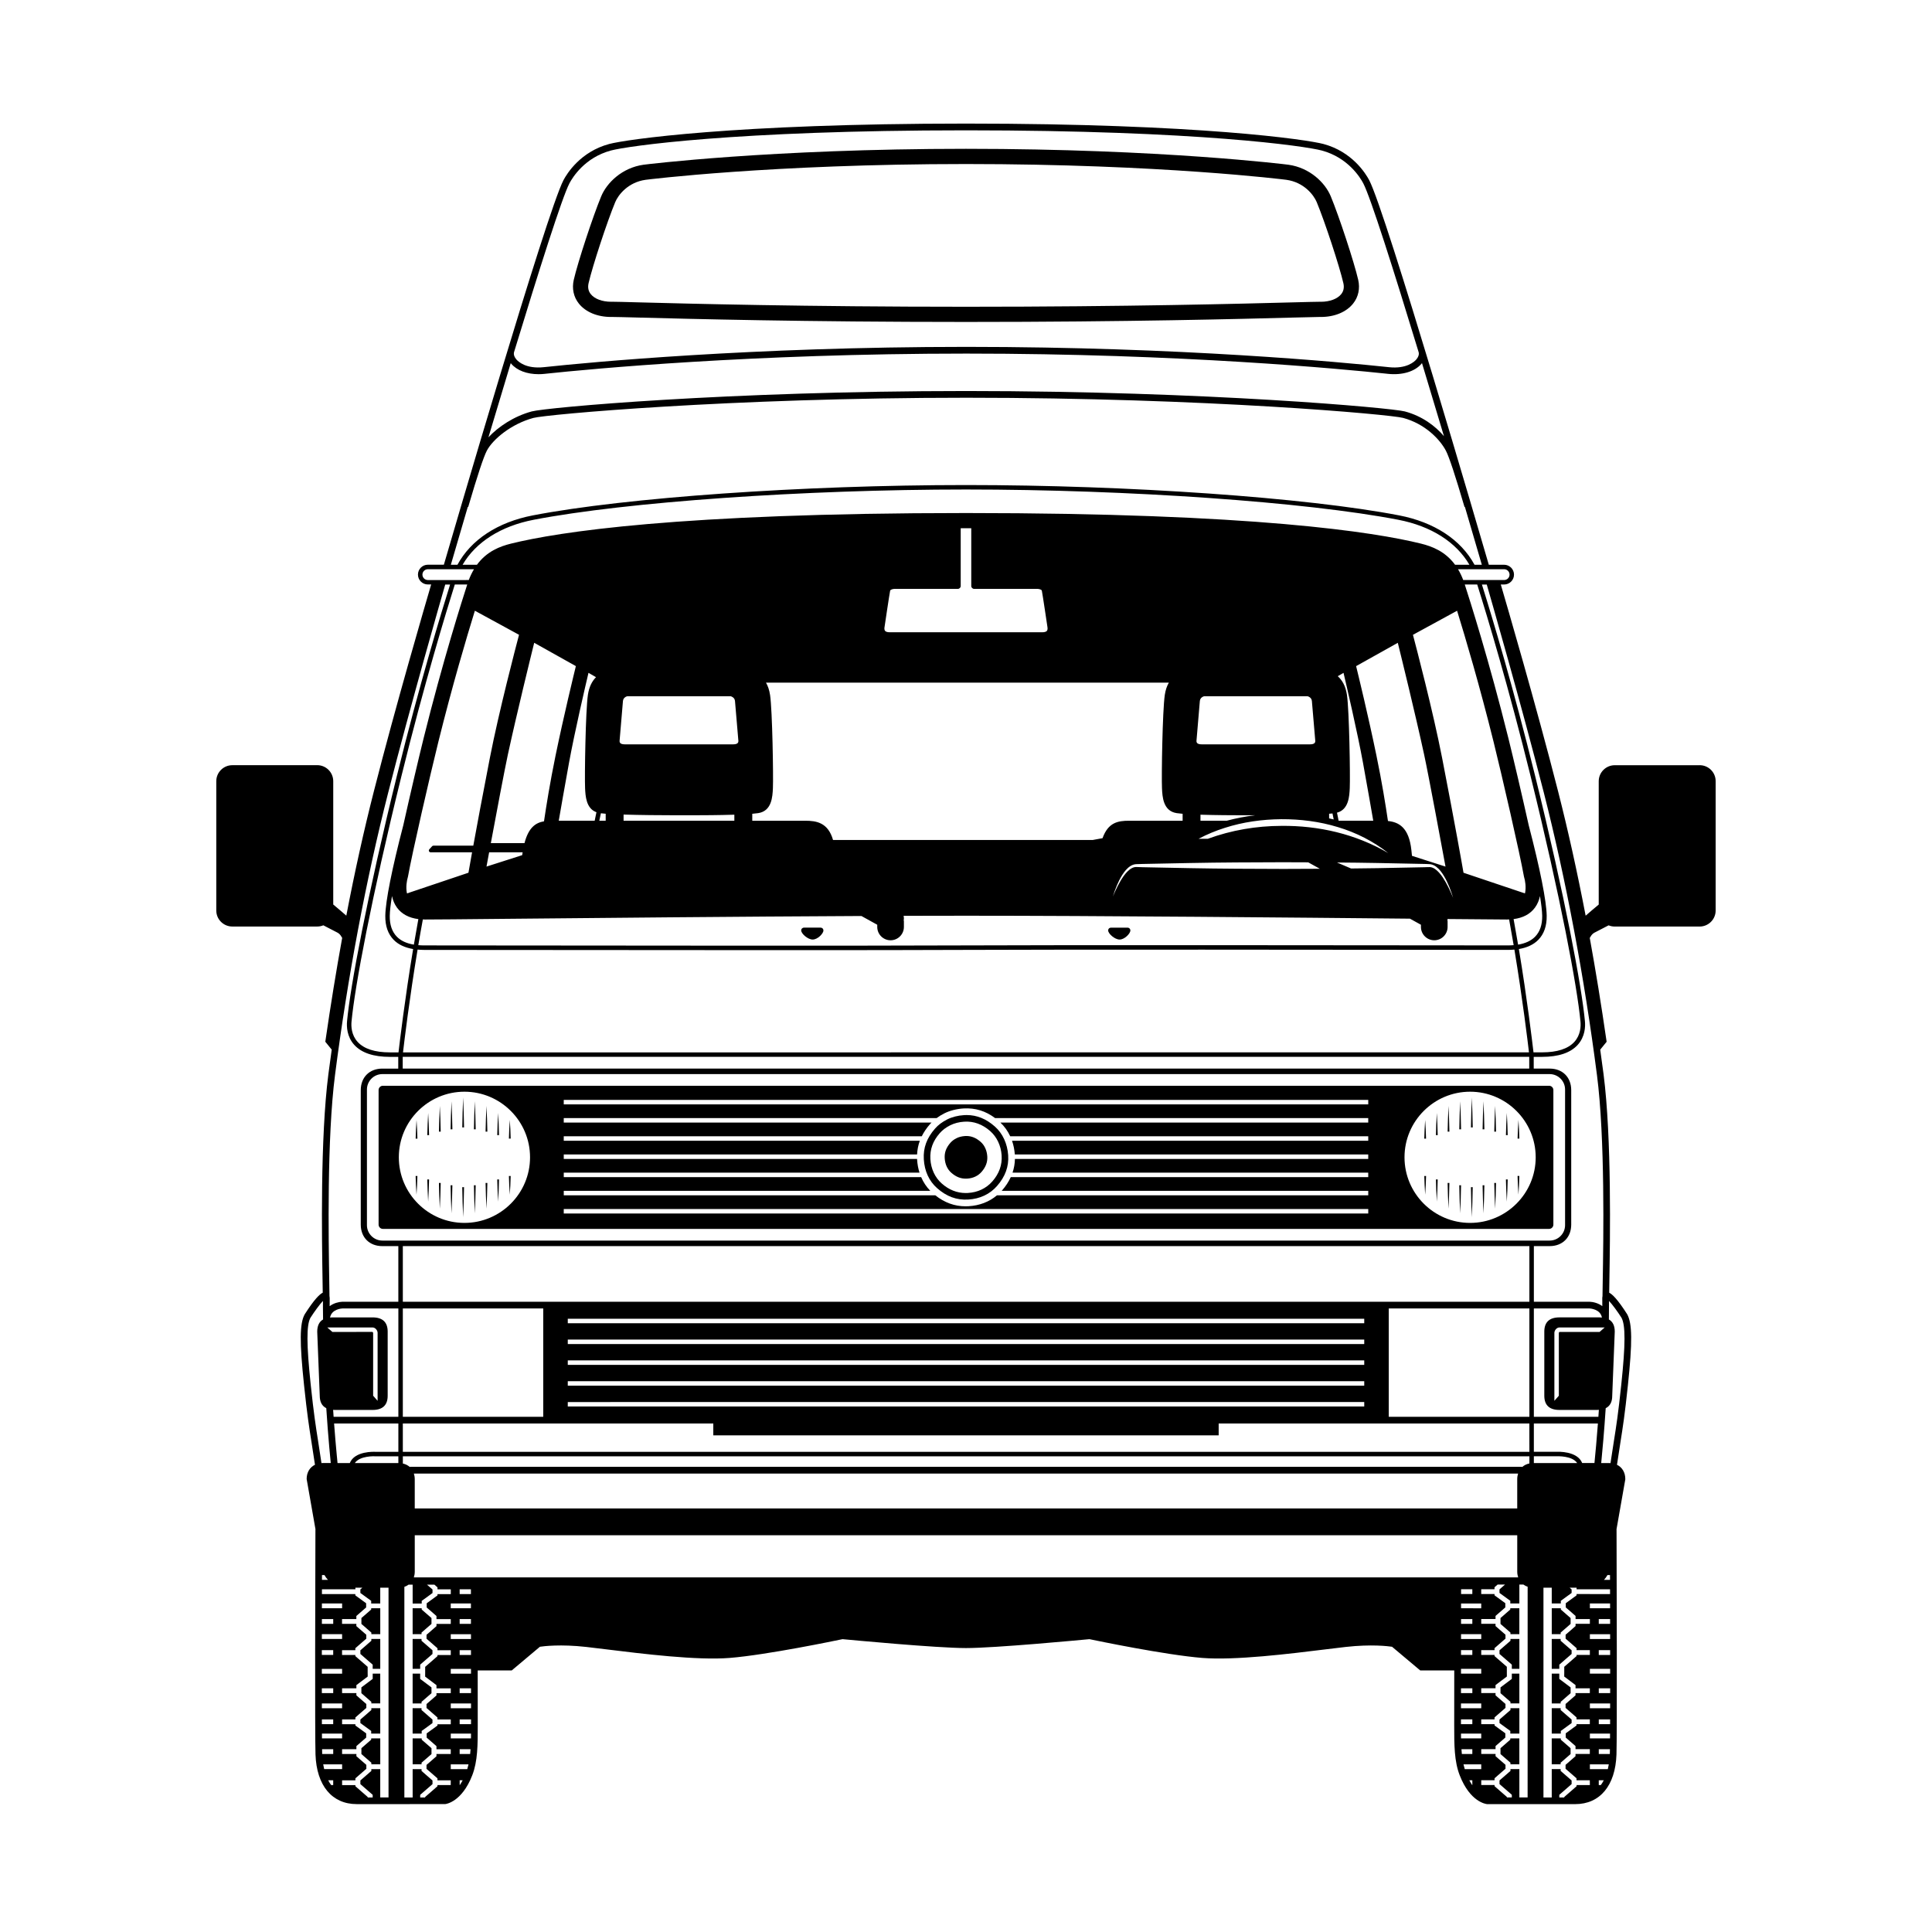 <?xml version="1.0" encoding="UTF-8"?>
<!-- Uploaded to: ICON Repo, www.svgrepo.com, Generator: ICON Repo Mixer Tools -->
<svg fill="#000000" width="800px" height="800px" version="1.1" viewBox="144 144 512 512" xmlns="http://www.w3.org/2000/svg">
 <g>
  <path d="m359.37 392.99c1.309 0 2.848-1.594 2.848-2.41 0-0.211-0.082-0.406-0.227-0.543-0.098-0.094-0.27-0.203-0.539-0.203h-4.359c-0.254 0-0.418 0.098-0.516 0.18-0.16 0.137-0.25 0.332-0.25 0.551 0 0.879 1.758 2.426 3.043 2.426z"/>
  <path d="m440.71 392.99c1.309 0 2.848-1.594 2.848-2.406 0-0.215-0.082-0.406-0.227-0.543-0.098-0.094-0.27-0.203-0.539-0.203h-4.359c-0.441 0-0.762 0.309-0.762 0.73 0 0.875 1.758 2.422 3.039 2.422z"/>
  <path d="m555.66 468.54v-35.672c0-0.621-0.508-1.129-1.129-1.129h-309.07c-0.621 0-1.129 0.508-1.129 1.129v35.672c0 0.621 0.508 1.129 1.129 1.129h309.07c0.621 0 1.129-0.508 1.129-1.129zm-288.58-0.457c-9.586 0-17.387-7.801-17.387-17.387 0-9.586 7.801-17.383 17.387-17.383s17.387 7.801 17.387 17.383c0 9.586-7.801 17.387-17.387 17.387zm239.52-2.492h-213.2v-1.184h213.2zm0-24.102h-97.488c1.082 1.023 1.965 2.25 2.606 3.637h94.879v1.184h-94.402c0.398 1.141 0.648 2.359 0.742 3.637h93.656v1.184h-93.629c-0.023 1.25-0.234 2.461-0.633 3.637h94.262v1.184l-94.73-0.004c-0.562 1.227-1.328 2.406-2.316 3.531-0.031 0.035-0.066 0.07-0.098 0.105h97.148v1.184h-98.387c-2.051 1.727-4.617 2.727-7.531 2.891-0.266 0.016-0.523 0.023-0.781 0.023-2.941 0-5.578-0.965-8.039-2.914h-98.457v-1.184h97.133c-1.027-1.051-1.84-2.269-2.422-3.637h-94.711v-1.184h94.273c-0.34-1.078-0.559-2.227-0.633-3.441-0.004-0.066 0-0.125-0.004-0.191h-93.637v-1.184h93.633c0.059-1.258 0.301-2.469 0.73-3.637h-94.367v-1.184h94.879c0.551-1.113 1.277-2.188 2.195-3.231 0.125-0.141 0.266-0.27 0.395-0.406h-97.469v-1.184h98.816c0.602-0.445 1.266-0.859 2.008-1.234 1.457-0.742 3.289-1.211 5.156-1.324 3.098-0.168 5.793 0.664 8.328 2.555h98.887l0.004 1.188zm0-4.82h-213.2v-1.184h213.2zm26.992 31.414c-9.586 0-17.383-7.801-17.383-17.387 0-9.586 7.801-17.383 17.383-17.383 9.586 0 17.383 7.801 17.383 17.383 0.004 9.586-7.797 17.387-17.383 17.387z"/>
  <path d="m400.16 439.5c-0.223 0-0.441 0.008-0.672 0.02-1.625 0.098-3.211 0.5-4.457 1.133-1.336 0.68-2.391 1.469-3.219 2.414-2.219 2.531-3.172 5.121-2.992 8.152 0.184 3.137 1.398 5.777 3.512 7.644 2.508 2.215 5.148 3.211 8.246 3.027 3.102-0.176 5.738-1.414 7.633-3.578 2.203-2.512 3.172-5.184 2.965-8.172-0.215-3.074-1.461-5.769-3.516-7.59-2.32-2.055-4.773-3.051-7.5-3.051zm9.281 10.68c0.176 2.512-0.648 4.836-2.453 6.894-1.633 1.863-3.875 2.922-6.484 3.074-0.191 0.012-0.375 0.016-0.562 0.016-2.336 0-4.477-0.848-6.363-2.523-1.793-1.582-2.863-3.879-3.019-6.473-0.148-2.547 0.664-4.793 2.481-6.863 0.73-0.832 1.629-1.512 2.746-2.078 1.074-0.547 2.406-0.891 3.754-0.969 2.512-0.16 4.824 0.691 6.883 2.5 1.773 1.574 2.844 3.856 3.019 6.422z"/>
  <path d="m400.1 445.05c-0.113 0-0.227 0.004-0.344 0.012-0.824 0.047-1.645 0.254-2.254 0.562-0.68 0.344-1.203 0.734-1.605 1.195-1.156 1.316-1.629 2.59-1.539 4.125 0.098 1.594 0.699 2.922 1.742 3.844 1.289 1.141 2.625 1.648 4.184 1.559 1.566-0.09 2.891-0.703 3.836-1.781 1.125-1.285 1.625-2.637 1.52-4.125-0.105-1.57-0.727-2.926-1.746-3.828-1.215-1.062-2.422-1.562-3.793-1.562z"/>
  <path d="m242.77 588.92-3 2.258v1.535l2.637 2.293v0.418h2.359v-7.894h-1.996z"/>
  <path d="m242.41 578.82-2.906 2.523v0.973l3.262 2.836v1.113h2.004v-7.922h-2.359z"/>
  <path d="m242.37 570.54-2.594 2.258v1.559l2.637 2.293v0.422h2.359v-6.871h-2.402z"/>
  <path d="m242.37 605.03-2.594 2.258v1.559l2.637 2.293v0.422h2.359v-6.871h-2.402z"/>
  <path d="m258.35 607.29-2.594-2.258v-0.34h-2.402v6.871h2.359v-0.422l2.637-2.293z"/>
  <path d="m544.65 588.92-3 2.258v1.535l2.637 2.293v0.418h2.359v-7.894h-1.996z"/>
  <path d="m242.41 597.17-2.906 2.527v0.934l2.863 2.086v0.703h2.402v-6.727h-2.359z"/>
  <path d="m544.24 570.54-2.594 2.258v1.559l2.637 2.293v0.422h2.359v-6.871h-2.402z"/>
  <path d="m255.71 595.01 2.637-2.293v-1.535l-3-2.258v-1.391h-1.996v7.894h2.359z"/>
  <path d="m544.29 578.82-2.906 2.523v0.973l3.266 2.836v1.113h2v-7.922h-2.359z"/>
  <path d="m594.43 346.79h-22.504c-2.344 0-4.246 1.906-4.246 4.25v32.672c-1.328 1.113-2.609 2.195-3.387 2.887-0.031 0.027-0.051 0.043-0.082 0.066-2.219-11.586-4.637-22.508-7.297-32.938-5.789-22.691-13.766-49.992-15.188-54.828h0.883c1.441 0 2.617-1.172 2.617-2.617 0-1.441-1.176-2.617-2.617-2.617h-4.059c-1.812-6.231-27.277-93.543-31.703-101.93-0.914-1.73-4.484-7.527-12.117-9.578-4.254-1.141-32.801-5.406-94.738-5.406-61.777 0-90.289 4.266-94.543 5.406-7.633 2.047-11.203 7.848-12.117 9.578-4.426 8.395-29.891 95.695-31.703 101.92h-4.25c-1.445 0-2.617 1.176-2.617 2.617s1.172 2.617 2.617 2.617h0.883c-1.418 4.836-9.402 32.137-15.188 54.828-2.66 10.43-5.078 21.352-7.297 32.938-0.027-0.023-0.047-0.039-0.078-0.066-0.777-0.691-2.059-1.773-3.387-2.887v-32.676c0-2.344-1.906-4.25-4.25-4.25l-22.5 0.008c-2.344 0-4.246 1.906-4.246 4.25v34.258c0 2.344 1.906 4.246 4.246 4.246h22.504c0.562 0 1.109-0.109 1.621-0.32 1.77 0.926 3.246 1.691 3.742 1.938 0.789 0.395 1.188 1.332 1.188 1.336l0.082-0.031c-1.586 8.715-3.066 17.809-4.453 27.355l-0.035 0.258 1.699 2.09c-0.301 2.16-0.605 4.32-0.883 6.484-2.18 16.906-1.73 43.727-1.539 55.176 0.02 1.09 0.031 2.004 0.043 2.75-0.82 0.402-2.231 1.738-4.781 5.734-1.344 2.394-1.387 7.324-0.168 18.836 0.82 7.785 1.328 10.984 1.969 15.039 0.27 1.695 0.566 3.562 0.918 5.992-1.359 0.664-2.203 2.012-2.203 3.781l2.348 13.379h-0.023c-0.043 10.809-0.152 54.809 0.02 59.629 0.285 8.23 4.371 13.145 10.926 13.145l23.441-0.004c0.176-0.02 4.402-0.508 7.172-7.629 1.457-3.742 1.457-8.086 1.457-13.113v-0.324c0-1.789-0.008-7.582-0.012-14.359h9.023l7.465-6.273c1.012-0.152 5.453-0.711 12.254 0.047 1.414 0.156 3.188 0.375 5.207 0.625 9.645 1.191 24.219 2.992 32.84 2.289 9.855-0.797 28.148-4.606 29.895-4.973 2.184 0.207 24.988 2.359 32.715 2.359 7.731 0 30.531-2.152 32.715-2.359 1.75 0.367 20.043 4.176 29.898 4.973 8.621 0.703 23.195-1.098 32.84-2.289 2.019-0.25 3.793-0.469 5.207-0.625 6.801-0.758 11.238-0.195 12.25-0.047l7.465 6.273h9.023c-0.008 6.777-0.012 12.57-0.012 14.359v0.324c0 5.027 0 9.371 1.457 13.113 2.769 7.125 6.996 7.613 7.262 7.637h23.355c6.555 0 10.641-4.914 10.926-13.145 0.168-4.82 0.059-48.82 0.02-59.629h-0.02l2.328-13.223 0.012-0.152c0-1.77-0.84-3.117-2.203-3.781 0.355-2.43 0.652-4.297 0.918-5.992 0.641-4.051 1.148-7.25 1.969-15.039 1.215-11.512 1.172-16.438-0.195-18.879-2.535-3.965-3.938-5.289-4.758-5.691 0.012-0.75 0.023-1.66 0.043-2.75 0.191-11.453 0.641-38.273-1.539-55.176-0.277-2.164-0.582-4.324-0.883-6.484l1.699-2.09-0.035-0.258c-1.387-9.547-2.863-18.637-4.449-27.348l0.074 0.031c0.004-0.008 0.402-0.945 1.191-1.344 0.496-0.25 1.969-1.012 3.742-1.938 0.512 0.211 1.055 0.32 1.617 0.32h22.504c2.344 0 4.25-1.906 4.25-4.246v-34.258c0.016-2.352-1.891-4.258-4.234-4.258zm-51.816-51.941c0.789 0 1.434 0.641 1.434 1.434 0 0.789-0.641 1.43-1.434 1.43h-10.844c-0.406-1.07-0.871-2.019-1.379-2.863zm14.656 222.8h9.973c0.168 0 0.316-0.02 0.473-0.031-0.043 0.629-0.082 1.246-0.125 1.848h-17.102v-28.715h14.727c0.125 0.004 2.898 0.137 3.312 2.41-0.199-0.02-0.395-0.039-0.613-0.039h-10.645c-2.66 0-4.012 1.266-4.012 3.766v16.996c0 2.496 1.348 3.766 4.012 3.766zm10.191 3.594c-0.312 4.195-0.637 7.672-0.914 10.477h-3.25c-1.301-3.254-6.535-2.992-6.738-2.977h-6.074v-7.5zm-322.13-48.477c-2.254 0-4.09-1.836-4.09-4.09v-35.941c0-2.254 1.836-4.09 4.09-4.09h309.34c2.254 0 4.09 1.836 4.09 4.09v35.941c0 2.254-1.836 4.09-4.09 4.09zm5.422 17.984h37.211v28.715h-37.211zm0.047-67.859c0.324-2.793 1.699-14.238 3.863-27.238 0.535 0.047 1.086 0.082 1.668 0.082 1.578 0 6.324 0.004 13.219 0.012 18.57 0.02 51.875 0.055 81.273 0.055 20.305 0 38.746-0.02 49.176-0.07 25.527-0.125 99.047-0.047 130.44-0.012 6.894 0.008 11.641 0.012 13.219 0.012 0.582 0 1.137-0.031 1.672-0.082 2.172 13.066 3.551 24.562 3.863 27.238zm298.46 1.184 0.004 3.109-298.54-0.004v-3.109zm-250.21-71.219c0.098 2.07 0.258 5.398 3.012 6.394-0.145 0.75-0.23 1.125-0.293 1.398-0.062 0.266-0.109 0.465-0.172 0.848h-9.523c0.391-2.258 1.527-8.812 2.715-15.332 1.469-8.062 4.398-20.609 5.164-23.855l1.996 1.152c-1.023 1.035-1.824 2.484-2.152 4.695-0.617 4.156-0.891 21.582-0.746 24.699zm-7.82-8.641c-1.492 7.246-2.457 13.348-3.066 17.441-2.238 0.383-4.102 1.668-5.172 5.785h-8.918c1.438-7.727 3.641-19.441 4.519-23.496 2.375-10.938 6.098-26.062 6.973-29.598l11.043 6.18c-0.559 2.297-3.195 13.102-5.379 23.688zm-8.727 25.652c-0.043 0.25-0.086 0.508-0.125 0.758l-9.453 3.027c0.152-0.832 0.398-2.152 0.699-3.785l8.879 0.004zm-3.805 17.625c22.73-0.219 60.547-0.586 93.59-0.742l4.191 2.32v0.582c0 1.949 1.586 3.531 3.531 3.531 1.945 0 3.531-1.586 3.531-3.531v-1.652h-0.059c0.031-0.191 0.059-0.387 0.059-0.586 0-0.242-0.031-0.48-0.082-0.711 5.785-0.02 11.344-0.027 16.535-0.027 35.434 0 87.465 0.488 117.65 0.781l2.918 1.613v0.582c0 1.949 1.586 3.531 3.531 3.531 1.945 0 3.531-1.586 3.531-3.531v-1.652h-0.059c0.023-0.148 0.035-0.297 0.047-0.449 8.43 0.078 13.977 0.129 15.734 0.129 0.203 0 0.387-0.016 0.582-0.023 0.422 2.289 0.824 4.574 1.203 6.82-0.473 0.039-0.961 0.066-1.477 0.066-1.578 0-6.324-0.004-13.219-0.012-31.398-0.031-104.92-0.113-130.45 0.012-25.527 0.125-99.047 0.047-130.44 0.012-6.894-0.008-11.641-0.012-13.219-0.012-0.516 0-1.004-0.027-1.477-0.066 0.379-2.246 0.781-4.531 1.207-6.82 0.195 0.008 0.383 0.023 0.582 0.023 2.164 0.008 10.078-0.07 22.055-0.188zm24.125-25.992c0.039-0.223 0.074-0.383 0.121-0.57 0.066-0.277 0.152-0.656 0.297-1.406 0.352 0.043 0.77 0.086 1.273 0.125v1.855zm35.477-20.242h-28.738c-0.586 0-1-0.125-1.203-0.355-0.207-0.238-0.168-0.57-0.16-0.621 0 0 0.738-8.863 0.887-10.492 0.086-0.945 0.914-1.219 1.148-1.281h27.398c0.215 0.055 1.062 0.336 1.148 1.281 0.148 1.629 0.887 10.492 0.895 10.539 0 0.004 0.043 0.336-0.168 0.574-0.203 0.23-0.621 0.355-1.207 0.355zm0.309 18.645v1.598h-29.355v-1.633c4.375 0.137 9.777 0.18 13.09 0.18h6.203c1.305 0 5.906-0.012 10.062-0.145zm9.461-31.746c-0.199-1.348-0.586-2.391-1.074-3.254h106.76c-0.492 0.863-0.875 1.91-1.074 3.254-0.617 4.156-0.891 21.582-0.746 24.703 0.105 2.277 0.281 6.086 3.91 6.629 0.426 0.066 0.957 0.121 1.559 0.172v1.844h-14.176c-2.949 0-5.539 0.422-7.047 4.621l-2.566 0.473h-68.855c-1.324-4.637-4.438-5.094-7.344-5.094h-14.059v-1.844c0.602-0.051 1.133-0.105 1.559-0.172 3.629-0.543 3.805-4.356 3.91-6.629 0.137-3.121-0.137-20.547-0.754-24.703zm54.098-28.098h16.766c0.273 0 1.098 0.121 1.168 0.492 0.219 1.078 1.461 9.504 1.488 9.66 0 0.008 0.133 0.609-0.148 0.965-0.242 0.309-0.777 0.375-1.18 0.375h-40.531c-0.402 0-0.934-0.066-1.18-0.375-0.281-0.355-0.148-0.957-0.133-1.035 0.012-0.086 1.258-8.512 1.477-9.59 0.074-0.367 0.887-0.488 1.168-0.492h16.766c0.426 0 0.77-0.344 0.77-0.77v-15.297c0.469 0 0.922-0.004 1.398-0.004 0.477 0 0.926 0.004 1.398 0.004v15.297c0 0.422 0.344 0.77 0.773 0.77zm96.379 63.129c4.848 1.453 9.434 3.773 13.355 6.883-8.637-5.074-18.516-7.312-28.332-7.207-6.629 0.02-13.25 1.137-19.496 3.43h-2.453c2.223-1.176 4.562-2.148 6.969-2.906 4.82-1.555 9.906-2.25 14.957-2.297 5.07-0.02 10.152 0.613 15 2.098zm-2.316-2.312v-1.227c0.324-0.023 0.625-0.051 0.891-0.078 0.141 0.742 0.223 1.113 0.277 1.363 0.02 0.082 0.031 0.152 0.047 0.227-0.398-0.094-0.797-0.195-1.215-0.285zm4.723-32.719c-0.355-2.402-1.27-3.906-2.43-4.957l1.523-0.887c0.766 3.254 3.695 15.793 5.164 23.852 1.188 6.519 2.324 13.078 2.715 15.332h-9.156c-0.012-0.004-0.02-0.008-0.031-0.008-0.062-0.383-0.098-0.555-0.156-0.816-0.055-0.246-0.129-0.602-0.266-1.305 3.113-0.824 3.285-4.359 3.383-6.516 0.145-3.113-0.133-20.539-0.746-24.695zm17.234 42.648c-0.086-0.844-0.145-1.402-0.156-1.508-0.648-6.039-3.348-7.43-6.207-7.723-0.648-4.352-1.574-10.184-3.059-17.359-2.184-10.586-4.82-21.395-5.383-23.684l11.047-6.18c0.875 3.531 4.598 18.656 6.973 29.598 1.195 5.496 4.816 25.086 5.672 29.707zm10.91 11.145c-0.785-1.914-1.664-3.809-2.805-5.508-0.578-0.832-1.234-1.641-2.039-2.172-0.387-0.27-0.859-0.445-1.25-0.48-0.473-0.016-1.023 0.023-1.531 0.035l-12.445 0.246c-2.332 0.047-4.664 0.062-6.992 0.086l-3.711-1.586c3.566 0.027 7.137 0.062 10.703 0.133l12.445 0.25c0.527 0.023 1.012 0.02 1.578 0.066 0.641 0.098 1.145 0.363 1.594 0.703 0.887 0.68 1.504 1.57 2.047 2.469 1.07 1.809 1.797 3.773 2.406 5.758zm-66.961-20.449v-1.598c4.156 0.133 8.758 0.145 10.062 0.145h4.441c-2.715 0.328-5.231 0.832-7.547 1.453zm30.25-20.598c-0.203 0.23-0.621 0.355-1.203 0.355h-28.738c-0.586 0-1-0.125-1.203-0.355-0.207-0.238-0.168-0.57-0.16-0.621 0 0 0.738-8.863 0.887-10.492 0.086-0.945 0.914-1.219 1.148-1.281h27.398c0.215 0.055 1.062 0.336 1.148 1.281 0.148 1.629 0.887 10.492 0.895 10.539-0.004 0 0.035 0.336-0.172 0.574zm-8.25 31.598c2.184 0.004 4.363 0.02 6.547 0.023l3.09 1.711c-3.215 0.016-6.426 0.031-9.641 0.039-8.297-0.023-16.594-0.047-24.887-0.207l-12.445-0.246-1.555-0.051c-0.469-0.027-0.891 0.078-1.316 0.309-0.84 0.453-1.531 1.234-2.129 2.047-1.18 1.664-2.078 3.555-2.883 5.465 0.625-1.977 1.371-3.938 2.492-5.727 0.57-0.879 1.223-1.758 2.184-2.363 0.469-0.301 1.074-0.5 1.648-0.496l1.555-0.047 12.445-0.246c8.301-0.164 16.598-0.188 24.895-0.211zm-230.46 21.836c-1.922-0.32-3.434-1.016-4.492-2.09-1.297-1.316-1.934-3.184-1.895-5.555 0.02-1.234 0.227-3.016 0.59-5.223 0.223 1.047 0.625 2.102 1.324 3.055 1.258 1.715 3.164 2.727 5.664 3.047-0.414 2.266-0.812 4.535-1.191 6.766zm291.44-6.769c2.5-0.32 4.406-1.332 5.664-3.047 0.699-0.953 1.105-2.008 1.324-3.055 0.363 2.211 0.57 3.988 0.59 5.227 0.039 2.371-0.598 4.238-1.895 5.555-1.059 1.074-2.566 1.77-4.492 2.09-0.375-2.231-0.773-4.5-1.191-6.769zm3.012-6.805-16.285-5.477c-0.355-2.051-2.188-12.516-5.676-30.453-2.391-12.289-6.906-29.516-7.723-32.602l11.695-6.379c2.242 7.254 5.984 19.887 9.676 34.75 2.254 9.086 6.945 29.516 8.043 35.672l0.062 0.254c0.223 0.699 0.59 2.617 0.207 4.234zm-18.523-87.098c-2.621-3.559-6.098-4.879-9.059-5.609-12.242-3.023-44.184-8.098-120.55-8.098s-108.31 5.074-120.55 8.098c-2.957 0.73-6.426 2.043-9.051 5.609h-3.805c3.519-6.027 10.16-10.25 18.844-11.922 24.477-4.723 71.59-8.023 114.57-8.023 42.977 0 90.09 3.297 114.56 8.023 8.684 1.676 15.328 5.894 18.844 11.922zm-248.06 18.562c-0.816 3.086-5.332 20.312-7.723 32.602-1.996 10.273-3.449 18.082-4.394 23.277h-10.566c-0.133 0-0.262 0.055-0.352 0.156l-0.742 0.816c-0.125 0.137-0.16 0.336-0.082 0.508 0.074 0.172 0.246 0.281 0.434 0.281h10.984c-0.516 2.848-0.836 4.68-0.961 5.414l-16.289 5.481c-0.379-1.598-0.023-3.484 0.207-4.238l0.062-0.254c1.098-6.164 5.789-26.594 8.043-35.672 3.691-14.871 7.438-27.516 9.676-34.75zm-25.281 27.398c-1.352 5.445-3.578 14.961-5.391 23.082-2.984 11.445-4.703 20.051-4.766 23.965-0.043 2.699 0.711 4.856 2.234 6.406 1.234 1.258 2.965 2.059 5.141 2.426-2.184 13.137-3.562 24.691-3.875 27.387h-2.269c-4 0-6.883-0.934-8.562-2.777-1.676-1.84-1.734-4.156-1.621-5.371 0.852-9.168 5.266-32.805 13.195-64.941 6.062-24.566 11.914-43.738 14.172-50.902h3.297c-1.262 3.894-6.465 20.223-11.555 40.727zm290.25 55.879c2.176-0.367 3.906-1.172 5.141-2.43 1.527-1.551 2.277-3.707 2.234-6.406-0.062-3.914-1.781-12.512-4.762-23.953-1.812-8.117-4.039-17.641-5.394-23.094-5.078-20.449-10.262-36.738-11.559-40.73h3.301c2.793 8.879 8.332 27.25 14.172 50.902 7.93 32.137 12.34 55.773 13.195 64.941 0.113 1.215 0.055 3.531-1.621 5.371-1.68 1.844-4.559 2.777-8.562 2.777h-2.269c-0.297-2.562-1.68-14.172-3.875-27.379zm-251.61-202.93c0.828-1.566 4.066-6.828 11.004-8.691 4.207-1.129 32.5-5.348 94.082-5.348 61.746 0 90.074 4.219 94.277 5.348 6.938 1.859 10.18 7.121 11.008 8.691 1.922 3.637 8.133 23.242 14.73 44.918l-0.031 0.008c0.129 0.473-0.113 1.141-0.625 1.746-0.52 0.609-2.582 2.562-7.301 2.059l-0.391-0.043c-11.77-1.25-54.562-5.328-111.47-5.34h-0.195c-56.914 0.008-99.703 4.086-111.47 5.34l-0.387 0.039c-4.723 0.504-6.781-1.453-7.301-2.059-0.516-0.602-0.754-1.27-0.625-1.746l-0.035-0.008c6.602-21.668 12.812-41.27 14.734-44.914zm-15.555 47.637c0.047 0.062 0.082 0.125 0.133 0.188 1.512 1.773 4.148 2.762 7.238 2.762 0.52 0 1.055-0.027 1.598-0.086l0.391-0.043c11.754-1.25 54.504-5.324 111.38-5.328 56.875 0.004 99.629 4.078 111.38 5.328l0.395 0.043c3.762 0.391 7.07-0.605 8.84-2.676 0.051-0.059 0.082-0.125 0.129-0.188 1.957 6.449 3.934 13.027 5.828 19.379-2.281-2.691-5.762-5.324-10.371-6.562-3.398-0.914-52.332-5.394-116.1-5.406h-0.195c-63.316 0.008-111.23 4.375-115.07 5.406-4.762 1.281-8.941 4.113-11.488 6.867 1.922-6.445 3.93-13.129 5.918-19.684zm-11.379 38.113 0.105 0.031c2.43-8.293 4.09-13.312 4.938-14.918 1.598-3.031 6.481-7.109 12.367-8.691 3.363-0.902 51.727-5.34 114.71-5.344 63.664 0.004 112.38 4.441 115.74 5.344 5.812 1.559 9.742 5.656 11.344 8.691 0.848 1.609 2.508 6.629 4.934 14.918l0.102-0.031c1.766 5.996 3.305 11.262 4.488 15.344h-1.938c-3.598-6.644-10.668-11.289-19.977-13.086-24.543-4.734-71.742-8.043-114.79-8.043-43.043 0-90.246 3.309-114.79 8.043-9.305 1.797-16.379 6.441-19.977 13.086h-1.75c1.188-4.086 2.731-9.352 4.492-15.344zm-10.59 19.391c-0.789 0-1.434-0.641-1.434-1.43s0.645-1.434 1.434-1.434h12.23c-0.508 0.844-0.973 1.793-1.383 2.863zm-14.656 198.07c0.742 0 1.344 0.785 1.344 1.438v18.004l-1.184-1.344v-16.66c-0.004-0.074-0.117-0.23-0.188-0.254l-10.617 0.004-1.344-1.184zm-14.422 30.125c-0.637-4.023-1.141-7.207-1.961-14.949-1.125-10.676-1.141-15.824-0.074-17.734 1.074-1.68 2.445-3.547 3.316-4.473-0.004 0.836-0.008 2.25 0.031 4.914-1.027 0.598-1.547 1.68-1.547 3.246l0.668 16.961c0 1.633 0.586 2.731 1.73 3.301 0 0.02 0.004 0.035 0.004 0.051 0.25 3.852 0.52 7.219 0.773 10.105 0.141 1.609 0.281 3.062 0.41 4.379h-2.144c-0.109 0-0.207 0.02-0.316 0.027-0.34-2.344-0.629-4.164-0.891-5.828zm2.609 36.766h-1.586c0-0.43 0.004-0.848 0.004-1.266h0.656c0.246 0.457 0.562 0.879 0.926 1.266zm3.75 23.59v1.27h-5.371v-1.27zm-5.371-3.691v-1.27h3.012v1.27zm0.004-4.231v-1.27h5.363v1.27zm0.008-4.012c0-0.422 0.004-0.848 0.004-1.266h3v1.266zm0.004-4.129c0-0.426 0.004-0.848 0.004-1.27h5.352v1.27zm-0.016 21.211h3.016v1.27h-3.012c-0.004-0.418-0.004-0.844-0.004-1.27zm0.004 4.012h5.367v1.27h-5.363c-0.004-0.418-0.004-0.84-0.004-1.27zm0.008 4.231h3v1.266h-2.996c0-0.41-0.004-0.832-0.004-1.266zm0.016 3.766h5.344v1.27h-5.336c-0.004-0.402-0.004-0.82-0.008-1.27zm0.035 4.133h2.953v1.266h-2.926c-0.012-0.301-0.02-0.727-0.027-1.266zm0.297 4.008h5.012v1.266h-4.754c-0.105-0.43-0.191-0.852-0.258-1.266zm2.652 5.5h-0.539c-0.293-0.406-0.559-0.828-0.785-1.27h1.324zm14.66 3.277h-2.195v-7.508h-2.359v0.477l-2.906 2.527v0.969l3.262 2.84v0.699h-1.32v-0.133l-3.262-2.84v-0.305h-3.523v-1.27h3.523v-0.523l2.902-2.527v-1.039l-2.637-2.293v-0.594h-3.793v-1.266h3.793v-0.824l2.594-2.258v-1.117l-2.863-2.086v-0.34h-3.523v-1.266h3.523v-0.52l2.902-2.527v-1.039l-2.637-2.293v-0.594h-3.793v-1.27h3.793v-0.852l2.996-2.262v-0.758h-0.008v-1.828l-3.262-2.836v-0.305h-3.523v-1.27h3.523v-0.52l2.902-2.527v-1.039l-2.637-2.293v-0.594h-3.793v-1.266h3.793v-0.824l2.594-2.258v-1.117l-2.863-2.086v-0.34h-3.523v0.004l-5.328-0.008v-0.004c0.004-0.426 0.004-0.848 0.004-1.262v-0.004h2.984v0.004h2.356v-0.004h3.523v-0.422h1.848l-0.527 0.461v0.938l2.863 2.086v0.703h2.402v-4.188h2.195zm2.606-88.621h-11.535c1.344-1.996 5.324-1.801 5.402-1.789h6.133zm0-2.973h-6.098c-0.242-0.016-5.473-0.277-6.773 2.973h-3.25c-0.074-0.746-0.148-1.523-0.227-2.367-0.219-2.332-0.453-5.031-0.684-8.109h17.031zm0-9.281h-17.16c-0.043-0.602-0.086-1.219-0.125-1.848 0.156 0.012 0.305 0.031 0.469 0.031h9.973c2.66 0 4.012-1.266 4.012-3.766v-16.996c0-2.5-1.348-3.766-4.012-3.766h-10.645c-0.219 0-0.414 0.023-0.613 0.039 0.398-2.211 2.996-2.398 3.285-2.41h14.816zm0-30.492h-14.852c-0.922 0.031-2.273 0.352-3.356 1.168-0.004-1.023 0.004-1.625 0.012-2.059 0.004-0.223-0.023-0.41-0.059-0.578-0.008-0.844-0.027-2.086-0.055-3.699-0.191-11.414-0.637-38.141 1.523-54.922 3.336-25.891 8.207-51.754 14.082-74.789 5.981-23.445 14.152-51.816 15.129-55.195h1.285c-2.336 7.434-8.105 26.41-14.078 50.617-7.945 32.195-12.367 55.902-13.227 65.117-0.129 1.41-0.055 4.106 1.926 6.281 1.914 2.098 5.09 3.164 9.438 3.164h2.203v3.109h-4.215c-3.422 0-5.719 2.297-5.719 5.719v35.605c0 3.422 2.297 5.719 5.719 5.719h4.238v14.742zm13.887 128.09h-3.523v0.305l-3.262 2.84v0.137h-1.316v-0.699l3.262-2.836v-0.969l-2.902-2.523v-0.477h-2.359v7.508h-2.195v-55.824c0.418-0.137 0.789-0.34 1.125-0.586h1.07v5.012h2.402v-0.703l2.863-2.086v-0.938l-1.473-1.285h1.965l0.828 0.723v0.523h3.523v1.27h-3.523v0.34l-2.863 2.086v1.117l2.594 2.258v0.824h3.789v1.266h-3.789v0.594l-2.637 2.293v1.039l2.902 2.527v0.52h3.523v1.27h-3.523v0.305l-3.262 2.836v1.828h-0.004v0.758l3 2.262v0.852h3.789v1.27h-3.789v0.594l-2.637 2.293v1.039l2.902 2.527v0.52h3.523v1.266h-3.523v0.34l-2.863 2.086v1.117l2.594 2.258v0.824h3.789v1.266h-3.789v0.594l-2.637 2.293v1.039l2.902 2.523v0.523h3.523l-0.008 1.266zm5.34-48.129v0.086 1.18h-5.344v-1.27zm-2.984-2.496v-1.27h2.981l0.004 1.27zm0 26.246v-1.27h3.008v1.27zm3.012 2.742v1.27h-5.367v-1.27zm-5.367-7.894v-1.27h5.359c0 0.426 0.004 0.848 0.004 1.27zm2.356-4.957v-1.27h2.996c0 0.422 0 0.848 0.004 1.27zm-2.356-4.231v-1.27h5.352c0 0.422 0.004 0.844 0.004 1.27zm2.356-4.012v-1.266h2.988v1.266zm0.039 42.73h-0.035v-1.27h0.793c-0.254 0.473-0.504 0.887-0.758 1.27zm1.977-4.231h-4.371v-1.266h4.703c-0.098 0.43-0.207 0.852-0.332 1.266zm0.762-4.012h-2.777v-1.266h2.883c-0.027 0.426-0.062 0.848-0.105 1.266zm0.219-4.129h-5.352v-1.27h5.363c0 0.43-0.004 0.855-0.012 1.27zm-2.996-3.769v-1.266h3.012v1.266zm-12.145-38.906c0.152-0.465 0.246-0.965 0.246-1.512v-9.648h292.17v9.648c0 0.551 0.094 1.051 0.246 1.512zm0.012-27.512h292.63c-0.141 0.449-0.23 0.93-0.23 1.461v7.781h-292.17v-7.781c0-0.531-0.094-1.012-0.234-1.461zm282.86 60.922v1.27h-5.367v-1.27zm-5.363-2.742v-1.27h3.008v1.27zm0.004-5.152v-1.27h5.359v1.27zm0.004-4.957v-1.27h2.996v1.27zm0.004-4.231c0-0.422 0-0.848 0.004-1.27h5.352v1.27zm0.004-4.012v-1.266h2.988v1.266zm0.004-4.129v-1.18-0.086h5.34v1.27zm0.004-3.766v-1.27h2.981v1.27zm-0.031 33.219h3.012v1.266h-3.012v-1.266zm0.008 3.766h5.363v1.27h-5.352c-0.008-0.414-0.012-0.84-0.012-1.27zm0.121 4.133h2.883v1.266h-2.777c-0.039-0.418-0.074-0.84-0.105-1.266zm2.883 9.508h-0.035c-0.254-0.379-0.508-0.797-0.758-1.27h0.793zm-2.012-4.231c-0.125-0.414-0.234-0.836-0.332-1.266h4.703v1.266zm16.672 7.508h-2.195v-7.512h-2.359v0.477l-2.902 2.523v0.969l3.262 2.836v0.703h-1.316v-0.141l-3.262-2.84v-0.305h-3.523v-1.27h3.523v-0.523l2.902-2.523v-1.039l-2.637-2.293v-0.594h-3.789v-1.266h3.789v-0.824l2.594-2.258v-1.117l-2.863-2.086v-0.34h-3.523v-1.266h3.523v-0.52l2.902-2.527v-1.039l-2.637-2.293v-0.594h-3.789v-1.27h3.789v-0.852l3-2.262v-0.758h-0.004v-1.828l-3.262-2.836v-0.305h-3.523v-1.27h3.523v-0.52l2.902-2.527v-1.039l-2.637-2.293v-0.594h-3.789v-1.266h3.789v-0.824l2.594-2.258v-1.117l-2.863-2.086v-0.34h-3.523v-1.27h3.523v-0.523l0.828-0.723h1.965l-1.473 1.285v0.938l2.863 2.086v0.703h2.402v-5.012h1.07c0.336 0.246 0.707 0.449 1.125 0.586l-0.008 55.832zm0.461-88.512c-0.75 0.156-1.395 0.48-1.906 0.949v-0.051h-294.79v0.051c-0.5-0.453-1.121-0.77-1.848-0.93v-1.918h298.55zm0-3.086h-298.55v-7.504h82.277v3.137h133.93v-3.137h82.336zm-43.766-29.746v1.184h-211.07v-1.184zm-211.07-4.332v-1.184h211.07v1.184zm211.07 9.852v1.184h-211.07v-1.184zm0 5.516v1.184h-211.07v-1.184zm0 5.516v1.184l-211.07 0.004v-1.184zm43.766 3.918h-37.27v-28.715h37.27zm0-30.492h-298.55v-14.746h298.55v14.746zm1.188 40.953h6.106c0.047 0 4.023-0.203 5.367 1.793h-11.477v-1.793zm14.844 87.137h-3.523v0.305l-3.262 2.84v0.133h-1.32v-0.699l3.262-2.84v-0.969l-2.906-2.527v-0.477h-2.359v7.512h-2.195v-55.594h2.195v4.188h2.402v-0.703l2.863-2.086v-0.938l-0.527-0.461h1.848v0.422h3.523v0.004h2.356v-0.004h2.984v0.004c0 0.418 0.004 0.836 0.004 1.262v0.004h-5.348v-0.004h-3.523v0.34l-2.863 2.086v1.117l2.594 2.258v0.824h3.793v1.266h-3.793v0.594l-2.637 2.293v1.039l2.902 2.527v0.52h3.523v1.27h-3.523v0.305l-3.262 2.836v1.828h-0.008v0.758l2.996 2.262v0.852h3.793v1.27h-3.793v0.594l-2.637 2.293v1.039l2.902 2.527v0.52h3.523v1.266h-3.523v0.34l-2.863 2.086v1.117l2.594 2.258v0.824h3.793v1.266h-3.793v0.594l-2.637 2.293v1.039l2.902 2.527v0.523h3.523l0.016 1.281zm3.731-54.387c0.359-0.383 0.672-0.809 0.922-1.266h0.68c0 0.418 0 0.836 0.004 1.266zm-3.731 15.668v-1.27h5.363c0 0.422 0 0.844 0.004 1.27zm5.367 2.961v1.27h-3.012v-1.27zm-3.012-6.973v-1.266h3c0 0.422 0 0.844 0.004 1.266zm-2.356-4.129v-1.27h5.352c0 0.422 0 0.844 0.004 1.27zm2.894 46.859h-0.539v-1.27h1.324c-0.227 0.441-0.492 0.863-0.785 1.27zm1.859-4.231h-4.754v-1.266h5.012c-0.066 0.41-0.152 0.832-0.258 1.266zm0.531-4.012h-2.926v-1.266h2.953c-0.012 0.539-0.02 0.965-0.027 1.266zm0.051-4.129h-5.336v-1.27h5.344c0 0.449-0.004 0.867-0.008 1.27zm0.02-3.769h-2.996v-1.266h3c-0.004 0.434-0.004 0.855-0.004 1.266zm0.008-4.227h-5.363v-1.27h5.367c0 0.43 0 0.852-0.004 1.27zm0.008-4.012h-3.012v-1.27h3.016c-0.004 0.426-0.004 0.852-0.004 1.27zm0-5.152h-5.371v-1.27h5.371v1.27zm0.547-73.613 0.672-17.031c0-1.555-0.523-2.629-1.555-3.223 0.039-2.719 0.043-4.109 0.035-4.906 0.875 0.922 2.238 2.781 3.293 4.43 1.094 1.953 1.082 7.102-0.047 17.777-0.816 7.742-1.32 10.922-1.957 14.949-0.266 1.66-0.551 3.481-0.898 5.832-0.105-0.008-0.207-0.027-0.316-0.027h-2.144c0.363-3.68 0.797-8.512 1.191-14.535 1.141-0.566 1.727-1.656 1.727-3.266zm-1.996-18.133-1.344 1.184h-10.645c-0.043 0.02-0.156 0.176-0.16 0.254v16.66l-1.184 1.344v-18.004c0-0.652 0.598-1.438 1.344-1.438zm-2.047-66.902c2.164 16.777 1.715 43.504 1.523 54.918-0.027 1.613-0.047 2.856-0.055 3.699-0.035 0.168-0.062 0.352-0.059 0.578 0.004 0.348 0.012 0.914 0.008 2.059-1.082-0.816-2.441-1.133-3.379-1.164h-14.758v-14.746h4.18c3.422 0 5.719-2.297 5.719-5.719v-35.605c0-3.422-2.297-5.719-5.719-5.719h-4.215l-0.004-3.109h2.207c4.352 0 7.523-1.062 9.438-3.164 1.98-2.176 2.059-4.867 1.926-6.277-0.859-9.211-5.281-32.918-13.223-65.117-5.769-23.387-11.246-41.598-14.078-50.617h1.285c0.977 3.379 9.152 31.75 15.133 55.195 5.863 23.027 10.734 48.891 14.07 74.789z"/>
  <path d="m255.71 576.65 2.637-2.293v-1.559l-2.594-2.258v-0.34h-2.402v6.871h2.359z"/>
  <path d="m255.35 585.15 3.262-2.836v-0.973l-2.902-2.523v-0.477h-2.359v7.922h2z"/>
  <path d="m255.75 602.72 2.859-2.086v-0.934l-2.902-2.527v-0.477h-2.359v6.727h2.402z"/>
  <path d="m557.59 595.01 2.637-2.293v-1.535l-3-2.258v-1.391h-1.996v7.894h2.359z"/>
  <path d="m560.22 607.29-2.594-2.258v-0.34h-2.402v6.871h2.359v-0.422l2.637-2.293z"/>
  <path d="m557.23 585.15 3.262-2.836v-0.973l-2.906-2.523v-0.477h-2.359v7.922h2.004z"/>
  <path d="m557.59 576.65 2.637-2.293v-1.559l-2.594-2.258v-0.34h-2.402v6.871h2.359z"/>
  <path d="m544.29 597.17-2.906 2.527v0.934l2.863 2.086v0.703h2.402v-6.727h-2.359z"/>
  <path d="m557.63 602.72 2.863-2.086v-0.934l-2.906-2.527v-0.477h-2.359v6.727h2.402z"/>
  <path d="m544.24 605.03-2.594 2.258v1.559l2.637 2.293v0.422h2.359v-6.871h-2.402z"/>
  <path d="m305.95 228 0.336-0.004c0.887 0 3.285 0.062 6.918 0.16 13.168 0.348 44.008 1.164 86.789 1.164 42.789 0 73.629-0.816 86.797-1.164 3.625-0.098 6.023-0.16 6.906-0.16l0.336 0.004c3.641 0 6.758-1.297 8.559-3.551 1.398-1.754 1.875-3.992 1.344-6.305-1.062-4.637-5.074-16.84-7.273-22.129-1.492-3.594-5.543-7.57-11.219-8.359-0.305-0.043-33.586-4.219-85.449-4.219-51.848 0-85.145 4.176-85.445 4.219-5.676 0.789-9.727 4.766-11.219 8.359-2.195 5.277-6.207 17.48-7.273 22.129-0.531 2.312-0.055 4.551 1.344 6.305 1.797 2.258 4.914 3.551 8.551 3.551zm-5.973-8.953c1.035-4.5 4.93-16.348 7.066-21.484 0.785-1.891 3.367-5.262 8.055-5.914 0.301-0.043 33.305-4.18 84.895-4.18 51.602 0 84.598 4.137 84.895 4.18 4.688 0.652 7.266 4.023 8.055 5.914 2.141 5.152 6.035 16.996 7.066 21.484 0.258 1.121 0.066 2.098-0.566 2.891-1.016 1.273-3.035 2.035-5.406 2.035l-0.336-0.004c-0.938 0-3.227 0.062-7.016 0.16-13.156 0.348-43.957 1.164-86.691 1.164-42.727 0-73.527-0.816-86.68-1.164-3.793-0.102-6.082-0.164-7.023-0.164l-0.336 0.004c-2.371 0-4.391-0.758-5.402-2.031-0.641-0.797-0.828-1.77-0.574-2.891z"/>
  <path d="m266.74 434.85c-0.125 2.641-0.184 5.281-0.23 7.922h0.469c-0.055-2.641-0.113-5.285-0.238-7.922z"/>
  <path d="m266.74 466.54c0.129-2.641 0.184-5.281 0.234-7.922h-0.469c0.051 2.641 0.105 5.277 0.234 7.922z"/>
  <path d="m269.83 435.86c-0.125 2.473-0.184 4.945-0.234 7.418h0.469c-0.051-2.473-0.105-4.945-0.234-7.418z"/>
  <path d="m269.83 465.53c0.129-2.469 0.184-4.945 0.234-7.418h-0.469c0.051 2.473 0.109 4.945 0.234 7.418z"/>
  <path d="m272.92 437.09c-0.125 2.269-0.184 4.535-0.234 6.801h0.469c-0.047-2.266-0.105-4.531-0.234-6.801z"/>
  <path d="m272.92 464.3c0.125-2.269 0.184-4.535 0.234-6.801h-0.469c0.051 2.266 0.109 4.531 0.234 6.801z"/>
  <path d="m276.01 438.95c-0.125 1.957-0.184 3.914-0.23 5.871h0.465c-0.047-1.957-0.105-3.914-0.234-5.871z"/>
  <path d="m276.01 462.44c0.125-1.957 0.184-3.918 0.234-5.871h-0.469c0.051 1.953 0.109 3.91 0.234 5.871z"/>
  <path d="m279.1 440.8c-0.125 1.648-0.188 3.297-0.234 4.945h0.469c-0.047-1.648-0.105-3.297-0.234-4.945z"/>
  <path d="m279.1 460.59c0.125-1.648 0.184-3.297 0.234-4.945h-0.469c0.051 1.648 0.109 3.297 0.234 4.945z"/>
  <path d="m263.65 435.86c-0.125 2.473-0.184 4.945-0.23 7.418h0.469c-0.055-2.473-0.113-4.945-0.238-7.418z"/>
  <path d="m263.65 465.53c0.125-2.469 0.184-4.945 0.234-7.418h-0.469c0.051 2.473 0.105 4.945 0.234 7.418z"/>
  <path d="m260.56 437.09c-0.125 2.269-0.184 4.535-0.23 6.801h0.465c-0.051-2.266-0.109-4.531-0.234-6.801z"/>
  <path d="m260.56 464.3c0.125-2.269 0.184-4.535 0.234-6.801h-0.469c0.047 2.266 0.105 4.531 0.234 6.801z"/>
  <path d="m257.47 438.95c-0.125 1.957-0.184 3.914-0.23 5.871h0.469c-0.051-1.957-0.109-3.914-0.238-5.871z"/>
  <path d="m257.47 462.44c0.129-1.957 0.188-3.918 0.238-5.871h-0.469c0.047 1.953 0.105 3.91 0.23 5.871z"/>
  <path d="m254.15 445.75h0.469c-0.047-1.648-0.109-3.297-0.234-4.945-0.125 1.648-0.184 3.297-0.234 4.945z"/>
  <path d="m254.38 460.59c0.129-1.648 0.188-3.297 0.234-4.945h-0.469c0.051 1.648 0.109 3.297 0.234 4.945z"/>
  <path d="m534.05 434.85c-0.125 2.641-0.184 5.281-0.23 7.922h0.469c-0.055-2.641-0.109-5.285-0.238-7.922z"/>
  <path d="m534.05 466.54c0.129-2.641 0.184-5.281 0.234-7.922h-0.469c0.051 2.641 0.105 5.277 0.234 7.922z"/>
  <path d="m537.14 435.86c-0.125 2.473-0.184 4.945-0.234 7.418h0.469c-0.047-2.473-0.109-4.945-0.234-7.418z"/>
  <path d="m537.14 465.53c0.129-2.469 0.184-4.945 0.234-7.418h-0.469c0.051 2.473 0.105 4.945 0.234 7.418z"/>
  <path d="m540.23 437.09c-0.125 2.269-0.184 4.535-0.234 6.801h0.469c-0.047-2.266-0.105-4.531-0.234-6.801z"/>
  <path d="m540.23 464.3c0.125-2.269 0.184-4.535 0.234-6.801h-0.469c0.051 2.266 0.109 4.531 0.234 6.801z"/>
  <path d="m543.32 438.95c-0.125 1.957-0.184 3.914-0.23 5.871h0.465c-0.047-1.957-0.105-3.914-0.234-5.871z"/>
  <path d="m543.32 462.44c0.125-1.957 0.184-3.918 0.234-5.871h-0.469c0.051 1.953 0.109 3.91 0.234 5.871z"/>
  <path d="m546.41 440.8c-0.125 1.648-0.188 3.297-0.234 4.945h0.469c-0.051-1.648-0.109-3.297-0.234-4.945z"/>
  <path d="m546.64 455.64h-0.469c0.051 1.648 0.109 3.297 0.234 4.945 0.125-1.648 0.184-3.297 0.234-4.945z"/>
  <path d="m530.96 435.86c-0.125 2.473-0.184 4.945-0.23 7.418h0.469c-0.055-2.473-0.113-4.945-0.238-7.418z"/>
  <path d="m530.96 465.53c0.125-2.469 0.184-4.945 0.234-7.418h-0.469c0.051 2.473 0.105 4.945 0.234 7.418z"/>
  <path d="m527.87 437.09c-0.125 2.269-0.184 4.535-0.23 6.801h0.465c-0.051-2.266-0.109-4.531-0.234-6.801z"/>
  <path d="m527.87 464.3c0.125-2.269 0.184-4.535 0.234-6.801h-0.469c0.047 2.266 0.105 4.531 0.234 6.801z"/>
  <path d="m524.77 438.95c-0.125 1.957-0.184 3.914-0.23 5.871h0.469c-0.051-1.957-0.109-3.914-0.238-5.871z"/>
  <path d="m524.77 462.44c0.129-1.957 0.188-3.918 0.238-5.871h-0.469c0.047 1.953 0.105 3.91 0.23 5.871z"/>
  <path d="m521.45 445.75h0.469c-0.047-1.648-0.109-3.297-0.234-4.945-0.125 1.648-0.184 3.297-0.234 4.945z"/>
  <path d="m521.69 460.59c0.129-1.648 0.188-3.297 0.234-4.945h-0.469c0.051 1.648 0.105 3.297 0.234 4.945z"/>
 </g>
</svg>
